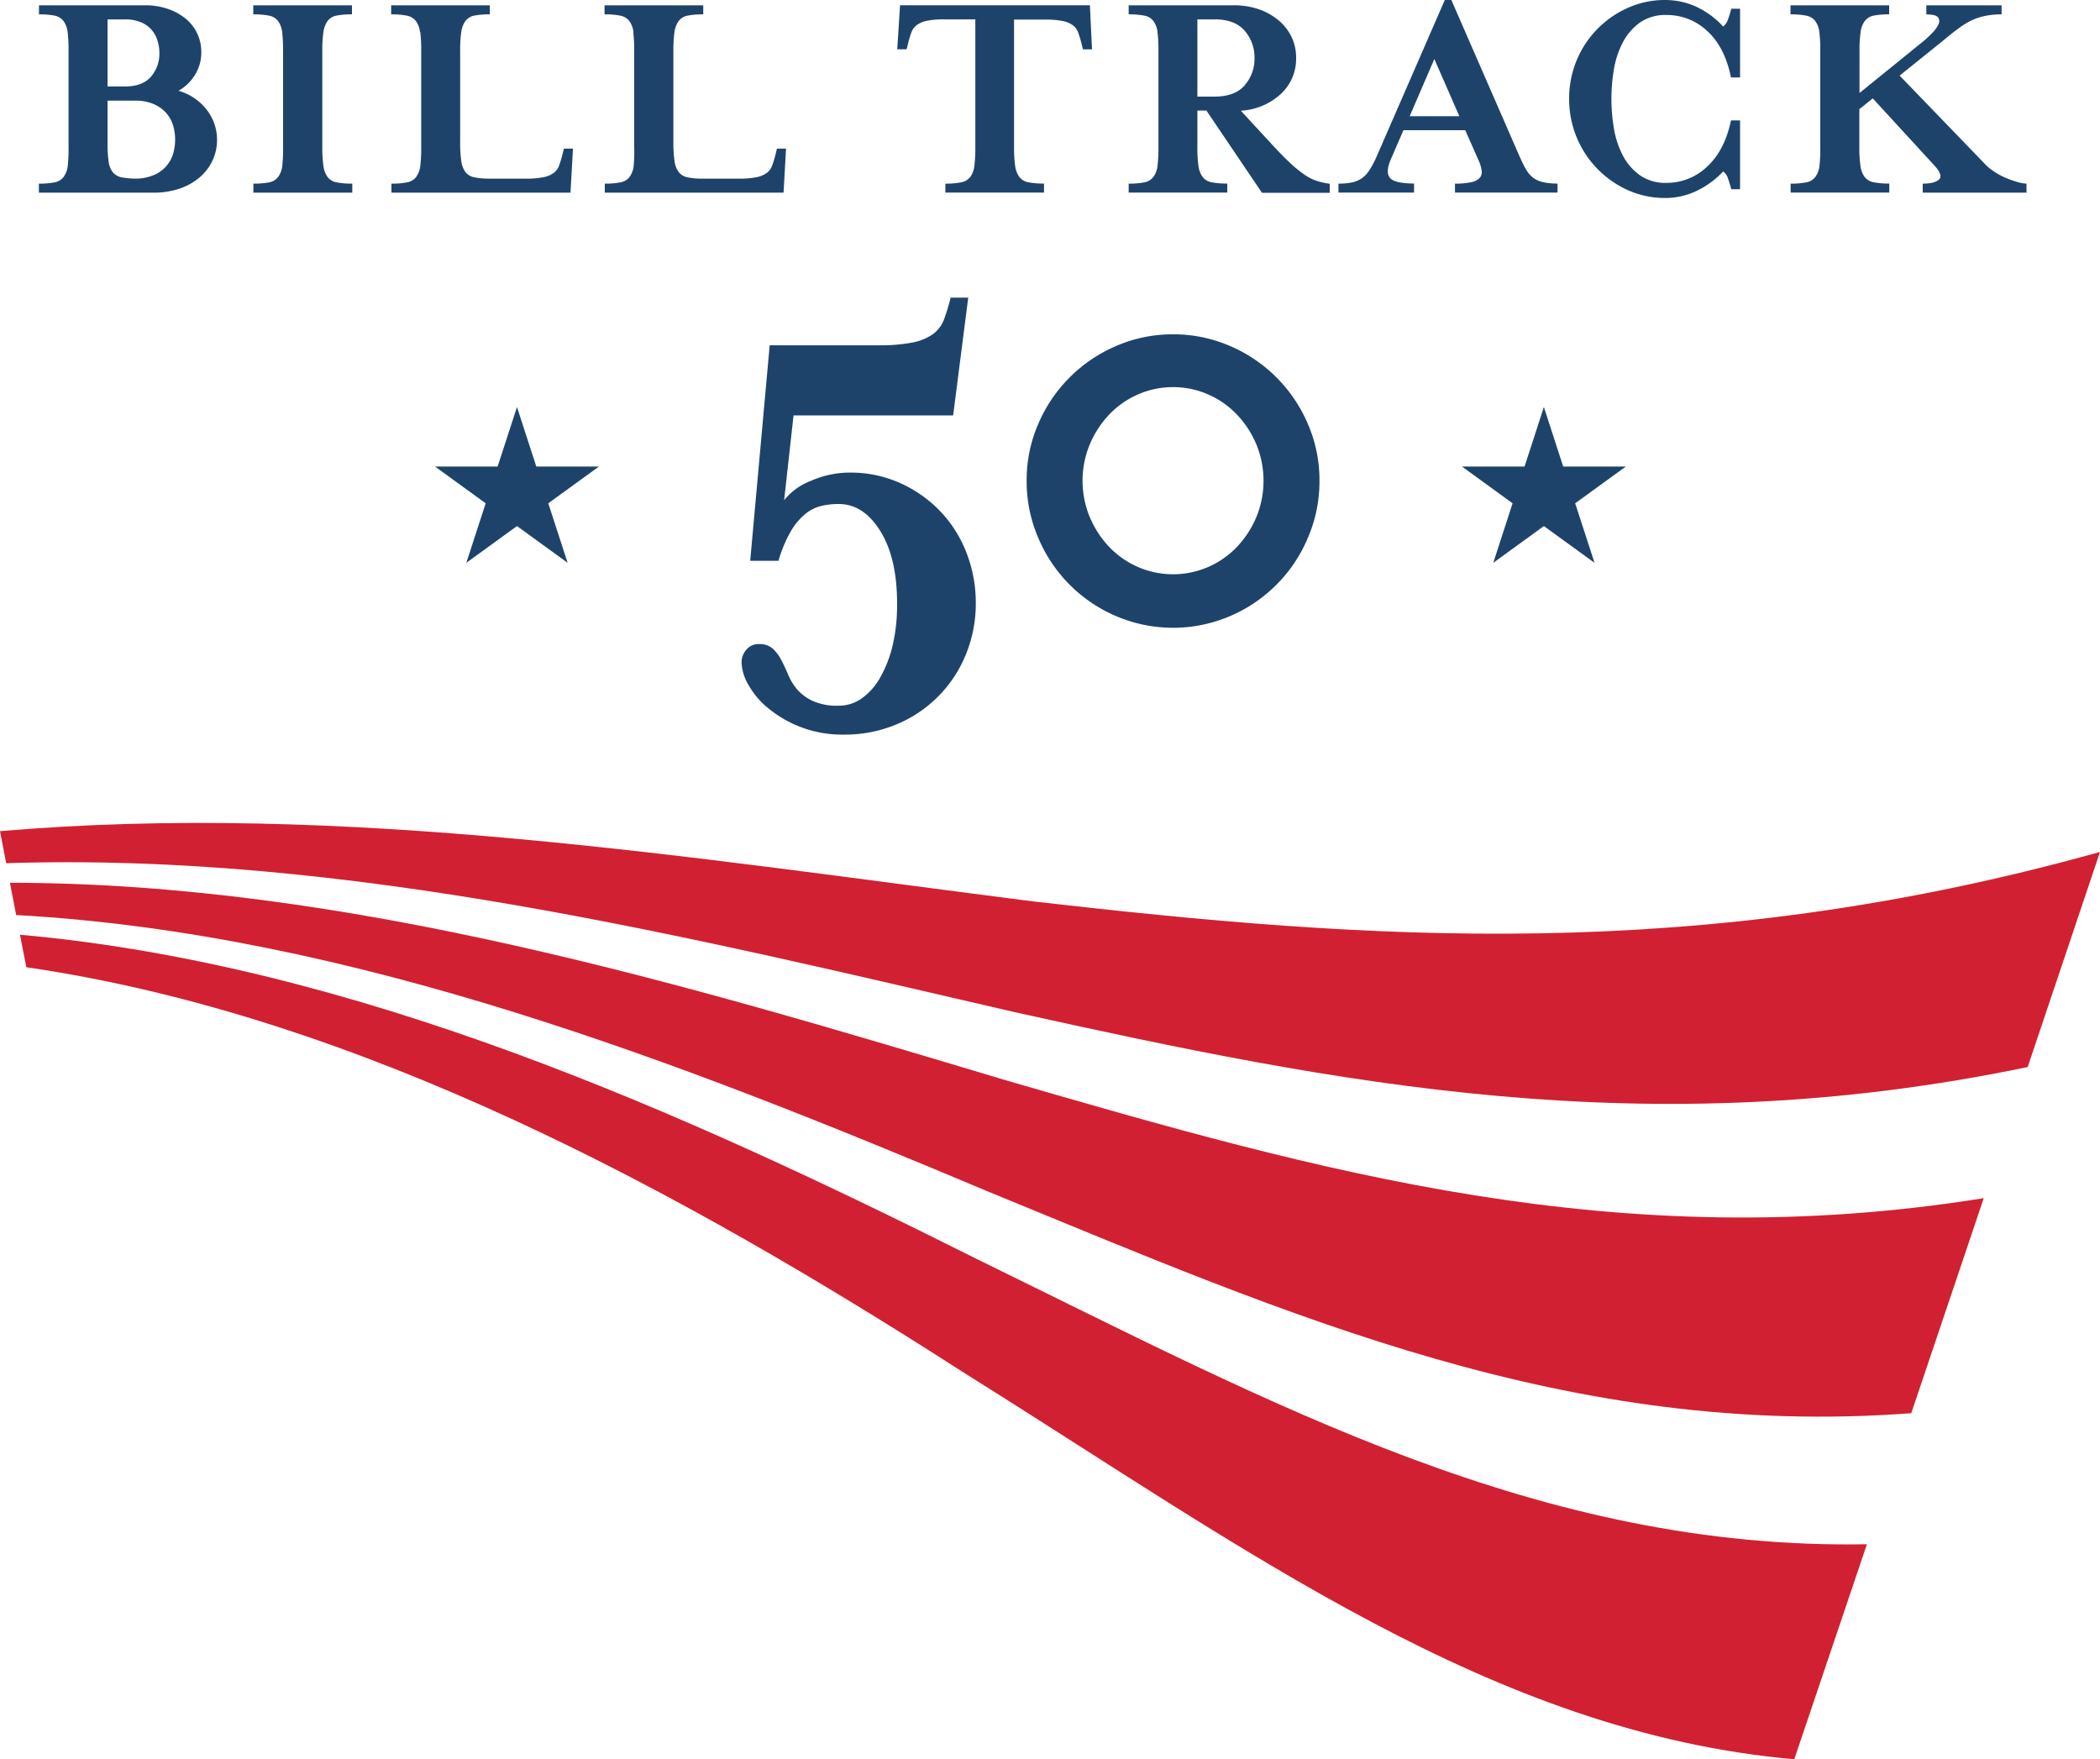 <svg id="a585e072-fe0a-42e2-8b74-68b9988212e8" data-name="Layer 1" xmlns="http://www.w3.org/2000/svg" width="500" height="418.86" viewBox="0 0 500 418.86"><path d="M4.76,222.55c.5,2.57,1,5.16,1.51,7.74,79.45,11.57,156,53.36,222.61,96.14,67.81,42.4,126.53,86.11,198.33,92.43q8.64-25.59,17.29-51.19c-77.92,1.4-141.28-33.38-211.83-67.86-70-35.08-147.95-70.11-227.91-77.26" fill="#d12032"/><path d="M0,197.89c.48,2.53,1,5.07,1.46,7.63C82.66,202.88,163.71,223,241.67,241c76.8,17,150.41,31.9,241.11,13.05L500,202.84c-96.12,26.84-174.3,20.9-254,11.78C164.37,204.23,81.81,190.87,0,197.89" fill="#d12032"/><path d="M2.36,210.18c.5,2.56,1,5.12,1.49,7.68,80.28,4.45,159,35.37,231.21,65.75,72.24,29.67,138.43,59,220,52.86q8.64-25.61,17.26-51.2c-87.29,14-158.1-6.38-233.16-28.16C163.36,234.4,83.2,210.22,2.36,210.18" fill="#d12032"/><path d="M193.13,114.46a22.83,22.83,0,0,1,9.12-1.94A28.86,28.86,0,0,1,214.3,115a30.71,30.71,0,0,1,9.5,6.65,29.94,29.94,0,0,1,6.28,9.87,32.71,32.71,0,0,1,2.25,12.12A31.89,31.89,0,0,1,230,155.75a30.32,30.32,0,0,1-16.46,16.68,31.67,31.67,0,0,1-12.64,2.47A27.59,27.59,0,0,1,183,168.69a19.49,19.49,0,0,1-4.79-5.61,11.34,11.34,0,0,1-1.65-5.38,4.58,4.58,0,0,1,1.13-3,3.77,3.77,0,0,1,3.06-1.35,4.61,4.61,0,0,1,3.29,1.13,10,10,0,0,1,2,2.69c.54,1.05,1.09,2.22,1.64,3.52a13.53,13.53,0,0,0,2.17,3.52,11.09,11.09,0,0,0,3.67,2.68,14.16,14.16,0,0,0,6.2,1.13,9.4,9.4,0,0,0,5.54-1.8,15.23,15.23,0,0,0,4.41-5.09,29.06,29.06,0,0,0,2.92-7.7,42.38,42.38,0,0,0,1-9.8q0-10.77-4-17.2T199.71,120a17.49,17.49,0,0,0-4.41.52,9.54,9.54,0,0,0-3.74,2,15.37,15.37,0,0,0-3.29,4,32.24,32.24,0,0,0-2.92,7h-6.73l4.64-51.31h25.88a40.11,40.11,0,0,0,8.15-.67,12.43,12.43,0,0,0,4.86-2,7.68,7.68,0,0,0,2.62-3.51,46.44,46.44,0,0,0,1.57-5.16h4.19L226.94,98.9h-38l-2.24,20.2a15,15,0,0,1,6.43-4.64" fill="#1e436b"/><path d="M279.3,92.17a20.57,20.57,0,0,0-8.3,1.72,20.83,20.83,0,0,0-6.88,4.79,23.58,23.58,0,0,0-4.64,7.1,22.64,22.64,0,0,0,0,17.36,23.58,23.58,0,0,0,4.64,7.1,21,21,0,0,0,30.36,0,23.39,23.39,0,0,0,4.64-7.1,22.76,22.76,0,0,0,0-17.36,23.39,23.39,0,0,0-4.64-7.1,20.83,20.83,0,0,0-6.88-4.79,20.57,20.57,0,0,0-8.3-1.72m0-12.57a33.64,33.64,0,0,1,13.54,2.77,35.16,35.16,0,0,1,18.55,18.55,33.54,33.54,0,0,1,2.77,13.54,33.94,33.94,0,0,1-2.77,13.61,34.94,34.94,0,0,1-18.55,18.63,34.48,34.48,0,0,1-27.08,0,34.94,34.94,0,0,1-18.55-18.63,33.94,33.94,0,0,1-2.77-13.61,33.54,33.54,0,0,1,2.77-13.54,35.16,35.16,0,0,1,18.55-18.55A33.64,33.64,0,0,1,279.3,79.6" fill="#1e436b"/><polygon points="367.59 96.91 372.19 111.08 387.1 111.08 375.04 119.83 379.65 134 367.59 125.25 355.54 134 360.14 119.83 348.09 111.08 362.99 111.08 367.59 96.91" fill="#1e436b"/><polygon points="123.09 96.91 127.69 111.08 142.6 111.08 130.54 119.83 135.15 134 123.09 125.25 111.03 134 115.64 119.83 103.58 111.08 118.48 111.08 123.09 96.91" fill="#1e436b"/><path d="M36.39,41.78a8.34,8.34,0,0,0,3-2,8,8,0,0,0,1.75-2.93,11.88,11.88,0,0,0,0-7.21,8,8,0,0,0-1.75-2.94,8.61,8.61,0,0,0-3-2,10.81,10.81,0,0,0-4.16-.74H25.61V34.27a26.88,26.88,0,0,0,.27,4.28,5,5,0,0,0,1,2.49A3.69,3.69,0,0,0,29,42.23a18.61,18.61,0,0,0,3.71.29h-.52a10.62,10.62,0,0,0,4.16-.74M25.61,20.59h4.17q4.15,0,6.17-2.34a8.32,8.32,0,0,0,2-5.61,9.53,9.53,0,0,0-.49-3.09A7.13,7.13,0,0,0,36,7a6.78,6.78,0,0,0-2.57-1.75,9.67,9.67,0,0,0-3.64-.63H25.61Zm16.81,1a13,13,0,0,1,6.8,4.54,11.68,11.68,0,0,1-1.64,16.06,14.39,14.39,0,0,1-4.72,2.68,18.84,18.84,0,0,1-6.24,1H9.26V43.72a18.61,18.61,0,0,0,3.72-.3,3.48,3.48,0,0,0,2.15-1.27,5.43,5.43,0,0,0,1-2.67A35.72,35.72,0,0,0,16.32,35V12.12a35.56,35.56,0,0,0-.22-4.5,5.47,5.47,0,0,0-1-2.64A3.52,3.52,0,0,0,13,3.72a18.61,18.61,0,0,0-3.72-.3V1.26H34.54a16.26,16.26,0,0,1,5.54.9,13.41,13.41,0,0,1,4.23,2.37A10.05,10.05,0,0,1,47,8.07a10.36,10.36,0,0,1,.93,4.35,10.09,10.09,0,0,1-1.45,5.31,11,11,0,0,1-4,3.9" fill="#1e436b"/><path d="M60.33,45.87V43.72a18.54,18.54,0,0,0,3.72-.3,3.53,3.53,0,0,0,2.16-1.27,5.53,5.53,0,0,0,1-2.67A37.77,37.77,0,0,0,67.4,35V12.12a37.55,37.55,0,0,0-.22-4.5,5.53,5.53,0,0,0-1-2.64,3.52,3.52,0,0,0-2.16-1.26,18.54,18.54,0,0,0-3.72-.3V1.26h23.5V3.42a18.54,18.54,0,0,0-3.72.3A3.52,3.52,0,0,0,78,5a5.86,5.86,0,0,0-1,2.64,31.17,31.17,0,0,0-.26,4.5V35A31.33,31.33,0,0,0,77,39.48a5.86,5.86,0,0,0,1,2.67,3.53,3.53,0,0,0,2.16,1.27,18.54,18.54,0,0,0,3.72.3v2.15Z" fill="#1e436b"/><path d="M100,7.62a5.53,5.53,0,0,0-1-2.64,3.57,3.57,0,0,0-2.16-1.26,18.5,18.5,0,0,0-3.71-.3V1.26h23.49V3.42a18.54,18.54,0,0,0-3.72.3A3.52,3.52,0,0,0,110.82,5a5.75,5.75,0,0,0-1,2.64,31.17,31.17,0,0,0-.26,4.5V33.83a31.33,31.33,0,0,0,.26,4.46,5.75,5.75,0,0,0,1,2.67A3.48,3.48,0,0,0,113,42.23a18.54,18.54,0,0,0,3.72.3h8.55a20.29,20.29,0,0,0,4.13-.34,6.25,6.25,0,0,0,2.41-1,3.8,3.8,0,0,0,1.3-1.75,24.3,24.3,0,0,0,.78-2.56l.38-1.49h2.15l-.59,10.48H93.2V43.72a18.5,18.5,0,0,0,3.71-.3,3.53,3.53,0,0,0,2.16-1.27,5.53,5.53,0,0,0,1-2.67,35.72,35.72,0,0,0,.22-4.46V12.12a35.56,35.56,0,0,0-.22-4.5" fill="#1e436b"/><path d="M150.82,7.62a5.53,5.53,0,0,0-1-2.64,3.57,3.57,0,0,0-2.16-1.26,18.54,18.54,0,0,0-3.72-.3V1.26h23.5V3.42a18.54,18.54,0,0,0-3.72.3A3.57,3.57,0,0,0,161.59,5a5.75,5.75,0,0,0-1,2.64,31.17,31.17,0,0,0-.26,4.5V33.83a31.33,31.33,0,0,0,.26,4.46,5.74,5.74,0,0,0,1,2.67,3.53,3.53,0,0,0,2.16,1.27,18.54,18.54,0,0,0,3.72.3H176a20.18,20.18,0,0,0,4.12-.34,6.24,6.24,0,0,0,2.42-1,3.8,3.8,0,0,0,1.3-1.75,24.3,24.3,0,0,0,.78-2.56l.37-1.49h2.16l-.59,10.48H144V43.72a18.54,18.54,0,0,0,3.72-.3,3.53,3.53,0,0,0,2.16-1.27,5.53,5.53,0,0,0,1-2.67A37.77,37.77,0,0,0,151,35V12.12a37.55,37.55,0,0,0-.22-4.5" fill="#1e436b"/><path d="M260,11.75h-2.15l-.38-1.49a24.54,24.54,0,0,0-.78-2.57A3.77,3.77,0,0,0,255.42,6a6.24,6.24,0,0,0-2.42-1,20.3,20.3,0,0,0-4.12-.33h-7.44V35a31.33,31.33,0,0,0,.26,4.46,5.75,5.75,0,0,0,1,2.67,3.48,3.48,0,0,0,2.15,1.27,18.54,18.54,0,0,0,3.72.3v2.15H225.09V43.72a18.5,18.5,0,0,0,3.71-.3A3.53,3.53,0,0,0,231,42.15a5.53,5.53,0,0,0,1-2.67,35.72,35.72,0,0,0,.22-4.46V4.61h-7.44a19.94,19.94,0,0,0-4.05.33,6.19,6.19,0,0,0-2.41,1,3.86,3.86,0,0,0-1.31,1.74,24.54,24.54,0,0,0-.78,2.57l-.37,1.49h-2.23l.67-10.49h45.2Z" fill="#1e436b"/><path d="M296.35,20.3a9.5,9.5,0,0,0,2.34-6.47,9.64,9.64,0,0,0-2.34-6.51Q294,4.6,289.17,4.61h-4.08V23h4.08q4.84,0,7.18-2.67m6.35,13.9c1.64,1.78,3.08,3.26,4.32,4.42a29,29,0,0,0,3.42,2.83,11.89,11.89,0,0,0,3,1.56,17.05,17.05,0,0,0,3.16.71v2.15H300.47L287.24,26.32h-2.15V35a31.55,31.55,0,0,0,.25,4.46,5.75,5.75,0,0,0,1,2.67,3.48,3.48,0,0,0,2.16,1.27,18.37,18.37,0,0,0,3.71.3v2.15H268.73V43.72a18.68,18.68,0,0,0,3.72-.3,3.48,3.48,0,0,0,2.15-1.27,5.43,5.43,0,0,0,1-2.67,35.72,35.72,0,0,0,.22-4.46V12.12a35.56,35.56,0,0,0-.22-4.5,5.43,5.43,0,0,0-1-2.64,3.47,3.47,0,0,0-2.15-1.26,18.68,18.68,0,0,0-3.72-.3V1.26h24.9a18.13,18.13,0,0,1,6.25,1A14.93,14.93,0,0,1,304.6,5a11.7,11.7,0,0,1,3,4,11.42,11.42,0,0,1,1,4.87,11.37,11.37,0,0,1-3.53,8.4,15.31,15.31,0,0,1-9.63,4.09Z" fill="#1e436b"/><path d="M341.51,14.05l-5.87,13.61h11.82Zm-10.41,24q-1.26,3-.15,4.31t5.73,1.34v2.15h-18V43.72a15.18,15.18,0,0,0,3.27-.3,6.51,6.51,0,0,0,2.34-1,7,7,0,0,0,1.82-2,23,23,0,0,0,1.71-3.27L344,0h1.56l16.21,37.17c.54,1.19,1,2.2,1.48,3a7,7,0,0,0,1.6,2,5.84,5.84,0,0,0,2.34,1.15,14.58,14.58,0,0,0,3.65.38v2.15H346.42V43.72a17.75,17.75,0,0,0,3.87-.34,3.78,3.78,0,0,0,2-1,2.19,2.19,0,0,0,.49-1.75,8.69,8.69,0,0,0-.79-2.56L348.87,31H334.15Z" fill="#1e436b"/><path d="M412.22,45.05q-.37-1.34-.78-2.52a3.29,3.29,0,0,0-1.16-1.71,21.22,21.22,0,0,1-6.35,4.64,17.22,17.22,0,0,1-7.48,1.68,21.4,21.4,0,0,1-8.84-1.86,23.68,23.68,0,0,1-14-21.71,23.49,23.49,0,0,1,14-21.71A21.4,21.4,0,0,1,396.45,0a17.77,17.77,0,0,1,7.48,1.63,20.41,20.41,0,0,1,6.35,4.69,3.87,3.87,0,0,0,1.16-1.71c.27-.75.53-1.59.78-2.53h2.08V18.44h-2.16q-1.49-7.29-5.68-11.08a14,14,0,0,0-9.71-3.79,10.57,10.57,0,0,0-6.32,1.82,13.56,13.56,0,0,0-4.05,4.72,21.34,21.34,0,0,0-2.12,6.43,41.94,41.94,0,0,0,0,14A21.49,21.49,0,0,0,386.38,37a13.44,13.44,0,0,0,4.05,4.71,10.5,10.5,0,0,0,6.32,1.83,13.9,13.9,0,0,0,9.71-3.87q4.19-3.87,5.68-11h2.16V45.05Z" fill="#1e436b"/><path d="M472.88,39.33a12.59,12.59,0,0,0,2.31,1.78,17.75,17.75,0,0,0,2.71,1.38,23,23,0,0,0,2.6.89,8.17,8.17,0,0,0,2,.34v2.15H457.79V43.72c1.93,0,3.23-.35,3.9-1s.29-1.81-1.15-3.35L445.89,23.42,442.7,26v9a29.91,29.91,0,0,0,.26,4.46,5.64,5.64,0,0,0,1,2.67,3.53,3.53,0,0,0,2.16,1.27,18.5,18.5,0,0,0,3.71.3v2.15H426.34V43.72a18.54,18.54,0,0,0,3.72-.3,3.48,3.48,0,0,0,2.15-1.27,5.43,5.43,0,0,0,1-2.67A35.72,35.72,0,0,0,433.4,35V12.12a35.56,35.56,0,0,0-.22-4.5,5.43,5.43,0,0,0-1-2.64,3.52,3.52,0,0,0-2.15-1.26,18.54,18.54,0,0,0-3.72-.3V1.26h23.49V3.42a18.5,18.5,0,0,0-3.71.3A3.57,3.57,0,0,0,444,5a5.64,5.64,0,0,0-1,2.64,29.78,29.78,0,0,0-.26,4.5v10L458.31,9.52c.45-.4,1-.93,1.67-1.6a7.45,7.45,0,0,0,1.49-2,1.64,1.64,0,0,0,0-1.75c-.35-.49-1.29-.74-2.82-.74V1.26h17.92V3.42a18.64,18.64,0,0,0-4.1.41A14.06,14.06,0,0,0,469.13,5a20.09,20.09,0,0,0-3,1.9c-1,.74-2.08,1.6-3.28,2.6L452.29,18Z" fill="#1e436b"/></svg>